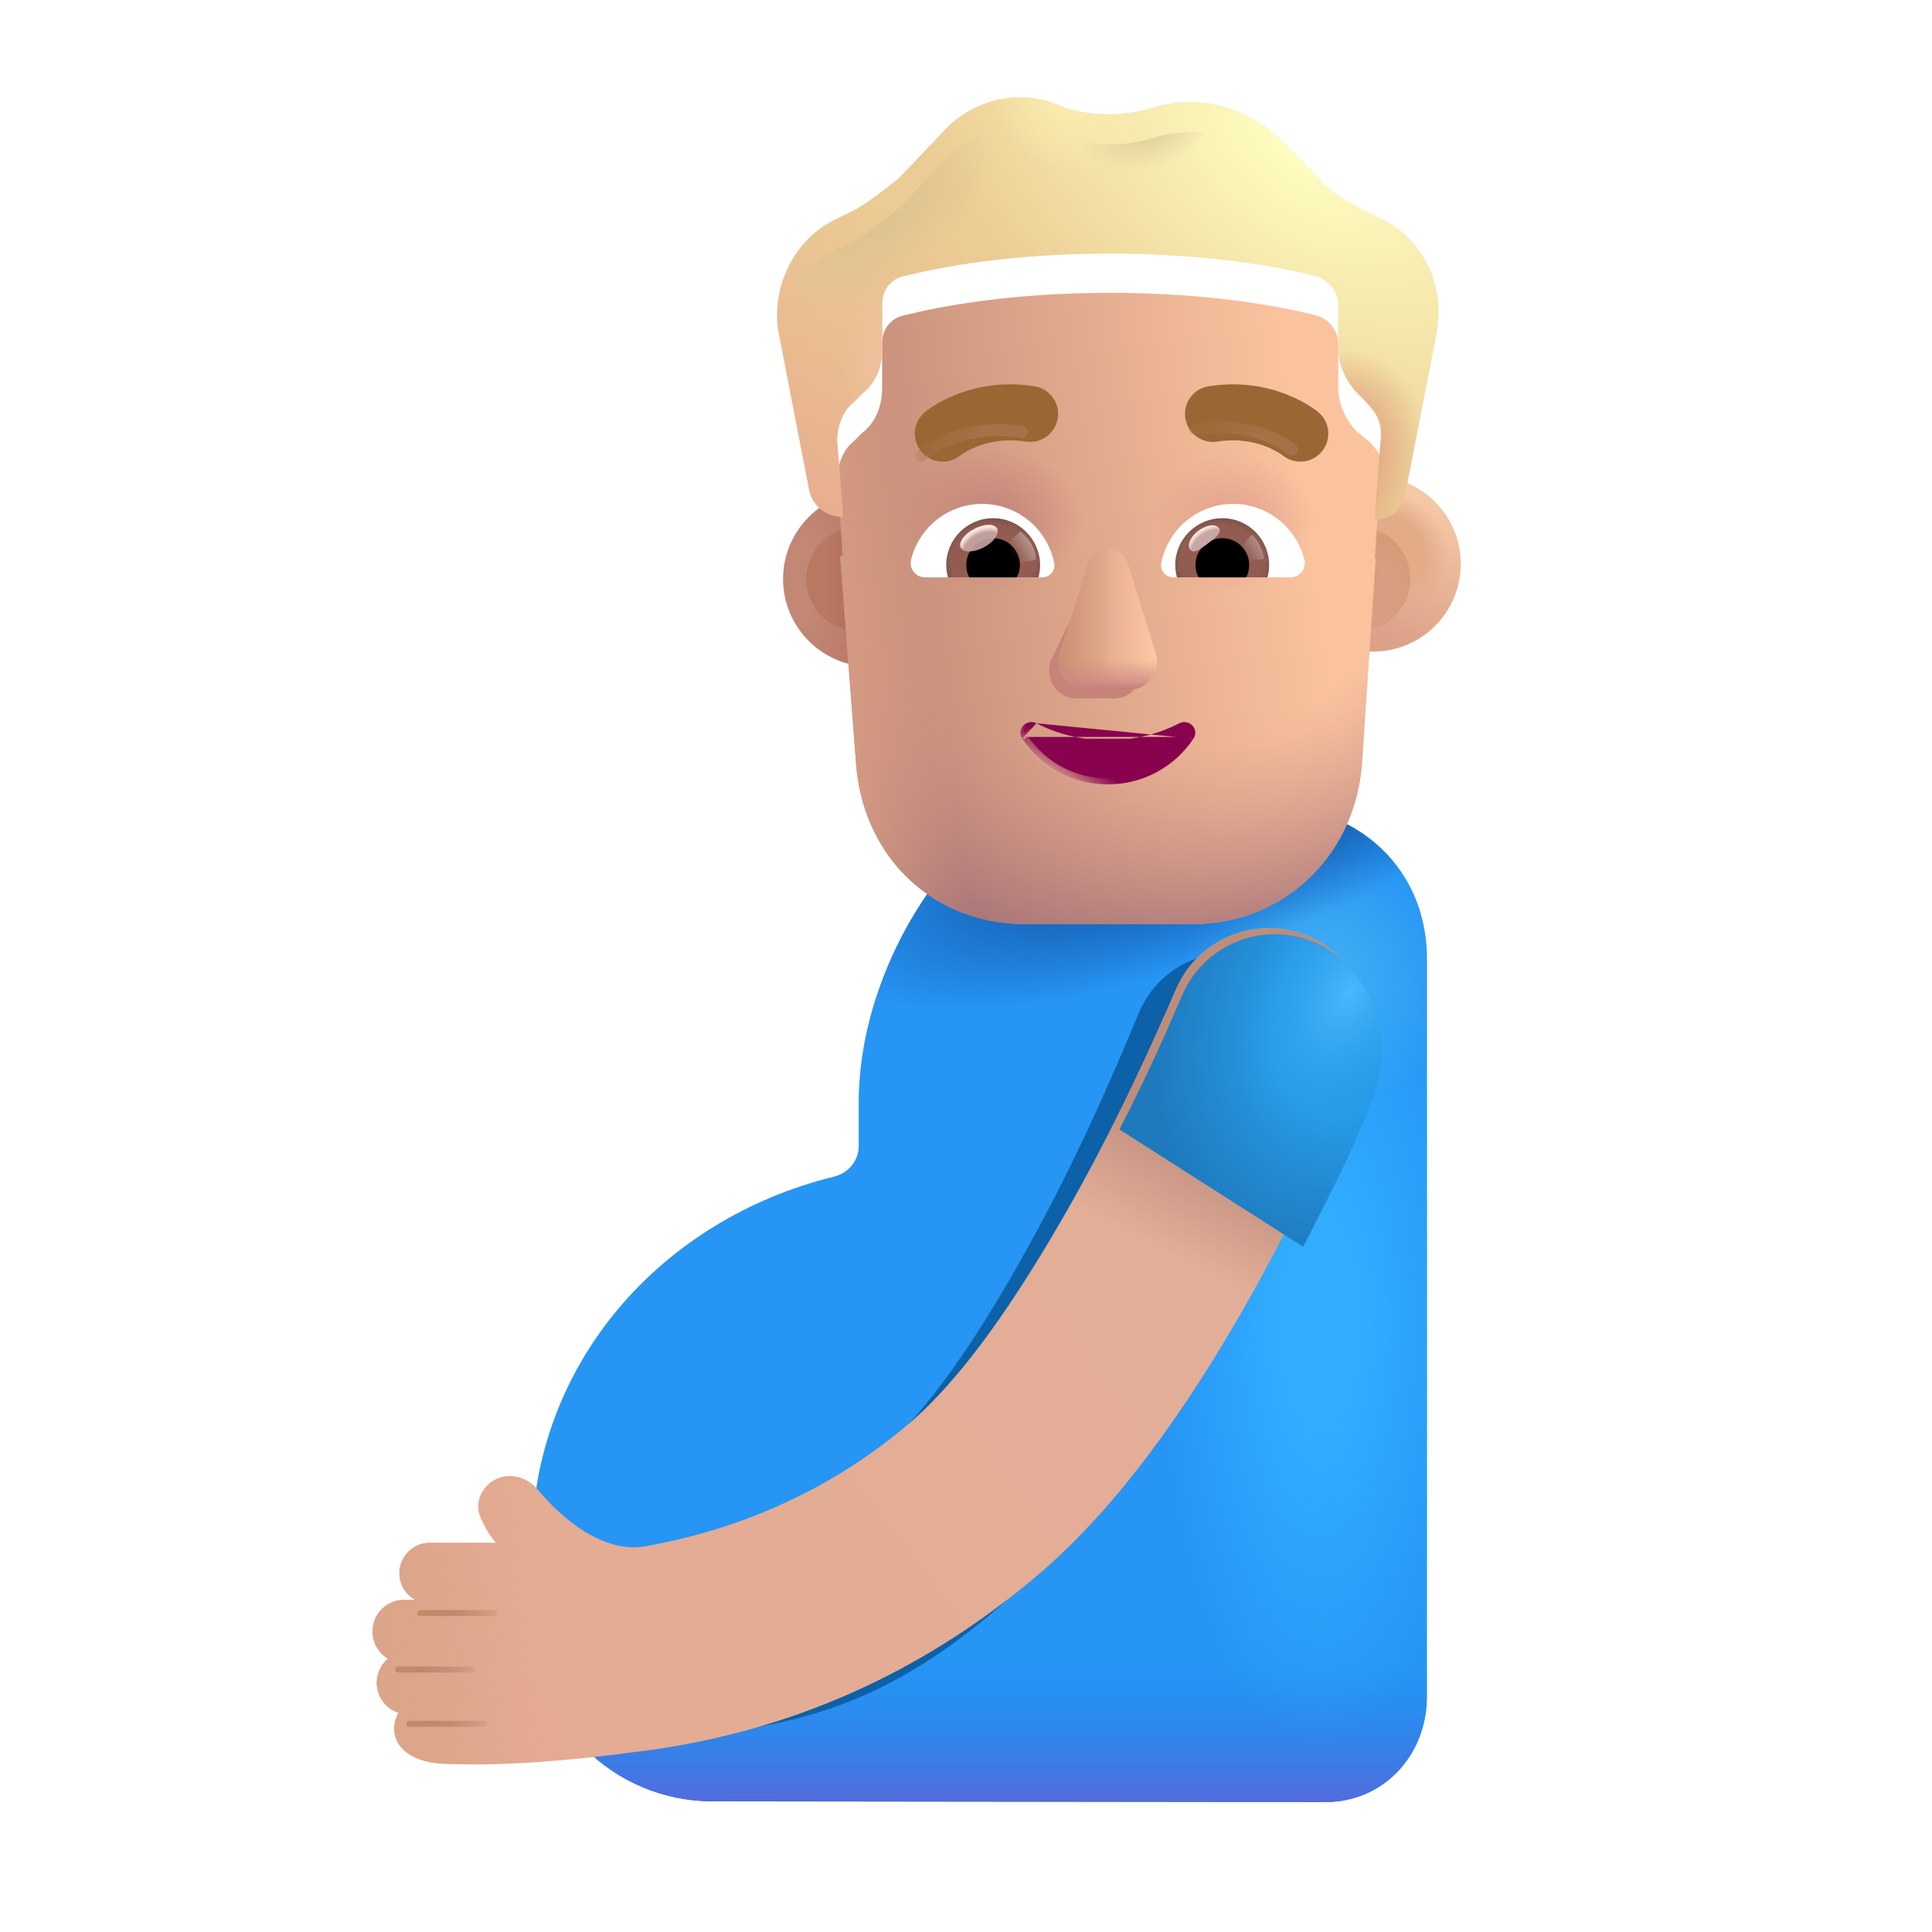 <svg width="32" height="32" viewBox="0 0 32 32" fill="none" xmlns="http://www.w3.org/2000/svg">
<g filter="url(#filter0_i_13929_4557)">
<path d="M16.853 12.668C14.652 13.342 12.973 15.91 12.973 18.269V18.984C12.973 19.225 12.8 19.43 12.566 19.488C9.701 20.192 7.556 22.59 7.556 25.627V26.84C7.556 28.494 8.899 29.836 10.555 29.836L20.704 29.848C21.671 29.848 22.385 29.066 22.385 28.1V15.884C22.385 14.591 21.541 13.65 20.351 13.401C20.197 13.369 20.042 13.338 19.889 13.303C19.626 13.242 19.368 13.167 19.127 13.047L19.068 13.017C18.375 12.672 17.594 12.441 16.853 12.668Z" fill="#2695F4"/>
<path d="M16.853 12.668C14.652 13.342 12.973 15.91 12.973 18.269V18.984C12.973 19.225 12.8 19.43 12.566 19.488C9.701 20.192 7.556 22.59 7.556 25.627V26.84C7.556 28.494 8.899 29.836 10.555 29.836L20.704 29.848C21.671 29.848 22.385 29.066 22.385 28.1V15.884C22.385 14.591 21.541 13.65 20.351 13.401C20.197 13.369 20.042 13.338 19.889 13.303C19.626 13.242 19.368 13.167 19.127 13.047L19.068 13.017C18.375 12.672 17.594 12.441 16.853 12.668Z" fill="url(#paint0_linear_13929_4557)"/>
<path d="M16.853 12.668C14.652 13.342 12.973 15.91 12.973 18.269V18.984C12.973 19.225 12.8 19.43 12.566 19.488C9.701 20.192 7.556 22.59 7.556 25.627V26.84C7.556 28.494 8.899 29.836 10.555 29.836L20.704 29.848C21.671 29.848 22.385 29.066 22.385 28.1V15.884C22.385 14.591 21.541 13.65 20.351 13.401C20.197 13.369 20.042 13.338 19.889 13.303C19.626 13.242 19.368 13.167 19.127 13.047L19.068 13.017C18.375 12.672 17.594 12.441 16.853 12.668Z" fill="url(#paint1_radial_13929_4557)"/>
<path d="M16.853 12.668C14.652 13.342 12.973 15.91 12.973 18.269V18.984C12.973 19.225 12.8 19.43 12.566 19.488C9.701 20.192 7.556 22.59 7.556 25.627V26.84C7.556 28.494 8.899 29.836 10.555 29.836L20.704 29.848C21.671 29.848 22.385 29.066 22.385 28.1V15.884C22.385 14.591 21.541 13.65 20.351 13.401C20.197 13.369 20.042 13.338 19.889 13.303C19.626 13.242 19.368 13.167 19.127 13.047L19.068 13.017C18.375 12.672 17.594 12.441 16.853 12.668Z" fill="url(#paint2_radial_13929_4557)"/>
<path d="M16.853 12.668C14.652 13.342 12.973 15.91 12.973 18.269V18.984C12.973 19.225 12.8 19.43 12.566 19.488C9.701 20.192 7.556 22.59 7.556 25.627V26.84C7.556 28.494 8.899 29.836 10.555 29.836L20.704 29.848C21.671 29.848 22.385 29.066 22.385 28.1V15.884C22.385 14.591 21.541 13.65 20.351 13.401C20.197 13.369 20.042 13.338 19.889 13.303C19.626 13.242 19.368 13.167 19.127 13.047L19.068 13.017C18.375 12.672 17.594 12.441 16.853 12.668Z" fill="url(#paint3_radial_13929_4557)"/>
</g>
<g filter="url(#filter1_f_13929_4557)">
<path d="M10.476 28.882C10.628 28.864 10.775 28.844 10.915 28.824C12.799 28.599 14.418 28.502 16.646 26.529C17.969 25.357 19.076 23.637 19.912 22.102C20.764 20.537 21.412 19.014 21.777 18.129C22.126 17.281 21.754 16.297 20.947 15.93C20.139 15.563 19.201 15.953 18.852 16.801C18.503 17.648 17.91 19.038 17.145 20.442C16.364 21.877 15.504 23.23 14.615 24.018C13.251 25.226 11.762 25.79 10.476 26.031C9.961 26.127 9.342 25.797 8.774 25.085C8.65 24.93 8.463 24.847 8.281 24.869C8.252 25.117 8.237 25.37 8.237 25.627V26.84C8.237 28.002 9.553 28.386 10.476 28.882Z" fill="#0C61A8"/>
</g>
<g filter="url(#filter2_i_13929_4557)">
<path d="M21.68 15.711C22.528 16.078 22.918 17.062 22.551 17.91C22.168 18.795 21.488 20.318 20.593 21.884C19.716 23.418 18.553 25.138 17.164 26.31C14.826 28.284 12.407 29.005 10.429 29.229C9.501 29.358 8.263 29.46 7.325 29.412C6.868 29.389 6.59 29.181 6.541 28.936C6.508 28.777 6.554 28.65 6.602 28.571C6.392 28.503 6.24 28.305 6.24 28.072C6.24 27.912 6.312 27.769 6.425 27.672C6.272 27.581 6.17 27.413 6.17 27.222C6.17 26.932 6.405 26.698 6.695 26.698H6.875C6.72 26.612 6.615 26.447 6.615 26.257C6.615 25.979 6.84 25.753 7.118 25.753H8.213C8.102 25.625 8.018 25.469 7.956 25.324C7.856 25.088 7.981 24.818 8.209 24.703C8.445 24.584 8.73 24.663 8.9 24.866C9.497 25.578 10.146 25.908 10.687 25.812C12.038 25.572 13.601 25.008 15.032 23.799C15.966 23.012 16.869 21.659 17.689 20.224C18.491 18.819 19.114 17.429 19.481 16.582C19.847 15.735 20.832 15.344 21.68 15.711Z" fill="url(#paint4_linear_13929_4557)"/>
<path d="M21.68 15.711C22.528 16.078 22.918 17.062 22.551 17.91C22.168 18.795 21.488 20.318 20.593 21.884C19.716 23.418 18.553 25.138 17.164 26.31C14.826 28.284 12.407 29.005 10.429 29.229C9.501 29.358 8.263 29.46 7.325 29.412C6.868 29.389 6.59 29.181 6.541 28.936C6.508 28.777 6.554 28.65 6.602 28.571C6.392 28.503 6.24 28.305 6.24 28.072C6.24 27.912 6.312 27.769 6.425 27.672C6.272 27.581 6.17 27.413 6.17 27.222C6.17 26.932 6.405 26.698 6.695 26.698H6.875C6.72 26.612 6.615 26.447 6.615 26.257C6.615 25.979 6.84 25.753 7.118 25.753H8.213C8.102 25.625 8.018 25.469 7.956 25.324C7.856 25.088 7.981 24.818 8.209 24.703C8.445 24.584 8.73 24.663 8.9 24.866C9.497 25.578 10.146 25.908 10.687 25.812C12.038 25.572 13.601 25.008 15.032 23.799C15.966 23.012 16.869 21.659 17.689 20.224C18.491 18.819 19.114 17.429 19.481 16.582C19.847 15.735 20.832 15.344 21.68 15.711Z" fill="url(#paint5_linear_13929_4557)"/>
<path d="M21.68 15.711C22.528 16.078 22.918 17.062 22.551 17.91C22.168 18.795 21.488 20.318 20.593 21.884C19.716 23.418 18.553 25.138 17.164 26.31C14.826 28.284 12.407 29.005 10.429 29.229C9.501 29.358 8.263 29.46 7.325 29.412C6.868 29.389 6.59 29.181 6.541 28.936C6.508 28.777 6.554 28.65 6.602 28.571C6.392 28.503 6.24 28.305 6.24 28.072C6.24 27.912 6.312 27.769 6.425 27.672C6.272 27.581 6.17 27.413 6.17 27.222C6.17 26.932 6.405 26.698 6.695 26.698H6.875C6.72 26.612 6.615 26.447 6.615 26.257C6.615 25.979 6.84 25.753 7.118 25.753H8.213C8.102 25.625 8.018 25.469 7.956 25.324C7.856 25.088 7.981 24.818 8.209 24.703C8.445 24.584 8.73 24.663 8.9 24.866C9.497 25.578 10.146 25.908 10.687 25.812C12.038 25.572 13.601 25.008 15.032 23.799C15.966 23.012 16.869 21.659 17.689 20.224C18.491 18.819 19.114 17.429 19.481 16.582C19.847 15.735 20.832 15.344 21.68 15.711Z" fill="url(#paint6_linear_13929_4557)"/>
</g>
<g filter="url(#filter3_i_13929_4557)">
<path d="M22.655 18.241C23.045 17.153 22.528 16.078 21.68 15.711C20.832 15.344 19.848 15.735 19.481 16.582C19.215 17.197 18.949 17.822 18.441 18.807L21.484 20.75C22.05 19.653 22.407 18.932 22.655 18.241Z" fill="url(#paint7_radial_13929_4557)"/>
<path d="M22.655 18.241C23.045 17.153 22.528 16.078 21.68 15.711C20.832 15.344 19.848 15.735 19.481 16.582C19.215 17.197 18.949 17.822 18.441 18.807L21.484 20.75C22.05 19.653 22.407 18.932 22.655 18.241Z" fill="url(#paint8_radial_13929_4557)"/>
</g>
<g filter="url(#filter4_f_13929_4557)">
<path d="M6.958 26.717H8.199" stroke="url(#paint9_linear_13929_4557)" stroke-width="0.1" stroke-linecap="round"/>
</g>
<g filter="url(#filter5_f_13929_4557)">
<path d="M6.591 27.653H7.832" stroke="url(#paint10_linear_13929_4557)" stroke-width="0.1" stroke-linecap="round"/>
</g>
<g filter="url(#filter6_f_13929_4557)">
<path d="M6.779 28.551H8.02" stroke="url(#paint11_linear_13929_4557)" stroke-width="0.1" stroke-linecap="round"/>
</g>
<g filter="url(#filter7_i_13929_4557)">
<circle cx="14.222" cy="9.59" r="1.452" fill="url(#paint12_radial_13929_4557)"/>
</g>
<g filter="url(#filter8_f_13929_4557)">
<circle cx="14.221" cy="9.59" r="0.865" fill="url(#paint13_linear_13929_4557)"/>
</g>
<g filter="url(#filter9_i_13929_4557)">
<circle cx="22.493" cy="9.59" r="1.452" fill="url(#paint14_linear_13929_4557)"/>
<circle cx="22.493" cy="9.59" r="1.452" fill="url(#paint15_radial_13929_4557)"/>
</g>
<g filter="url(#filter10_f_13929_4557)">
<circle cx="22.492" cy="9.59" r="0.865" fill="#D79E81"/>
<circle cx="22.492" cy="9.59" r="0.865" fill="url(#paint16_radial_13929_4557)"/>
<circle cx="22.492" cy="9.59" r="0.865" fill="url(#paint17_radial_13929_4557)"/>
</g>
<g filter="url(#filter11_i_13929_4557)">
<path d="M13.915 9.057C13.93 9.058 13.944 9.058 13.958 9.058C13.958 9.058 13.912 8.317 13.865 7.807C13.865 7.575 13.958 7.297 14.145 7.157L14.285 7.018C14.518 6.833 14.611 6.555 14.611 6.277V5.535C14.611 5.303 14.751 5.117 14.984 5.071C15.544 4.932 16.709 4.7 18.388 4.7C20.067 4.7 21.232 4.932 21.792 5.071C21.978 5.117 22.165 5.303 22.165 5.535V6.277C22.165 6.555 22.305 6.833 22.491 7.018C22.928 7.324 22.901 7.492 22.864 7.853C22.818 8.317 22.771 9.105 22.771 9.105C22.776 9.105 22.782 9.105 22.787 9.105L22.556 12.546C22.416 14.084 21.207 15.156 19.765 15.156H16.974C15.486 15.156 14.323 14.084 14.183 12.546L13.915 9.057Z" fill="url(#paint18_linear_13929_4557)"/>
<path d="M13.915 9.057C13.93 9.058 13.944 9.058 13.958 9.058C13.958 9.058 13.912 8.317 13.865 7.807C13.865 7.575 13.958 7.297 14.145 7.157L14.285 7.018C14.518 6.833 14.611 6.555 14.611 6.277V5.535C14.611 5.303 14.751 5.117 14.984 5.071C15.544 4.932 16.709 4.7 18.388 4.7C20.067 4.7 21.232 4.932 21.792 5.071C21.978 5.117 22.165 5.303 22.165 5.535V6.277C22.165 6.555 22.305 6.833 22.491 7.018C22.928 7.324 22.901 7.492 22.864 7.853C22.818 8.317 22.771 9.105 22.771 9.105C22.776 9.105 22.782 9.105 22.787 9.105L22.556 12.546C22.416 14.084 21.207 15.156 19.765 15.156H16.974C15.486 15.156 14.323 14.084 14.183 12.546L13.915 9.057Z" fill="url(#paint19_radial_13929_4557)"/>
<path d="M13.915 9.057C13.93 9.058 13.944 9.058 13.958 9.058C13.958 9.058 13.912 8.317 13.865 7.807C13.865 7.575 13.958 7.297 14.145 7.157L14.285 7.018C14.518 6.833 14.611 6.555 14.611 6.277V5.535C14.611 5.303 14.751 5.117 14.984 5.071C15.544 4.932 16.709 4.7 18.388 4.7C20.067 4.7 21.232 4.932 21.792 5.071C21.978 5.117 22.165 5.303 22.165 5.535V6.277C22.165 6.555 22.305 6.833 22.491 7.018C22.928 7.324 22.901 7.492 22.864 7.853C22.818 8.317 22.771 9.105 22.771 9.105C22.776 9.105 22.782 9.105 22.787 9.105L22.556 12.546C22.416 14.084 21.207 15.156 19.765 15.156H16.974C15.486 15.156 14.323 14.084 14.183 12.546L13.915 9.057Z" fill="url(#paint20_linear_13929_4557)"/>
<path d="M13.915 9.057C13.93 9.058 13.944 9.058 13.958 9.058C13.958 9.058 13.912 8.317 13.865 7.807C13.865 7.575 13.958 7.297 14.145 7.157L14.285 7.018C14.518 6.833 14.611 6.555 14.611 6.277V5.535C14.611 5.303 14.751 5.117 14.984 5.071C15.544 4.932 16.709 4.7 18.388 4.7C20.067 4.7 21.232 4.932 21.792 5.071C21.978 5.117 22.165 5.303 22.165 5.535V6.277C22.165 6.555 22.305 6.833 22.491 7.018C22.928 7.324 22.901 7.492 22.864 7.853C22.818 8.317 22.771 9.105 22.771 9.105C22.776 9.105 22.782 9.105 22.787 9.105L22.556 12.546C22.416 14.084 21.207 15.156 19.765 15.156H16.974C15.486 15.156 14.323 14.084 14.183 12.546L13.915 9.057Z" fill="url(#paint21_radial_13929_4557)"/>
<path d="M13.915 9.057C13.93 9.058 13.944 9.058 13.958 9.058C13.958 9.058 13.912 8.317 13.865 7.807C13.865 7.575 13.958 7.297 14.145 7.157L14.285 7.018C14.518 6.833 14.611 6.555 14.611 6.277V5.535C14.611 5.303 14.751 5.117 14.984 5.071C15.544 4.932 16.709 4.7 18.388 4.7C20.067 4.7 21.232 4.932 21.792 5.071C21.978 5.117 22.165 5.303 22.165 5.535V6.277C22.165 6.555 22.305 6.833 22.491 7.018C22.928 7.324 22.901 7.492 22.864 7.853C22.818 8.317 22.771 9.105 22.771 9.105C22.776 9.105 22.782 9.105 22.787 9.105L22.556 12.546C22.416 14.084 21.207 15.156 19.765 15.156H16.974C15.486 15.156 14.323 14.084 14.183 12.546L13.915 9.057Z" fill="url(#paint22_radial_13929_4557)"/>
</g>
<g filter="url(#filter12_i_13929_4557)">
<path d="M22.538 3.958L22.911 4.144C23.564 4.468 23.937 5.21 23.797 5.998L23.284 8.641C23.238 8.914 23.058 9.098 22.787 9.104C22.782 9.105 22.776 9.105 22.771 9.105C22.771 9.105 22.818 8.316 22.864 7.853C22.902 7.476 22.836 7.361 22.491 7.018C22.305 6.833 22.165 6.555 22.165 6.276V5.535C22.165 5.303 21.978 5.117 21.792 5.071C21.232 4.932 20.067 4.7 18.388 4.7C16.709 4.7 15.543 4.932 14.984 5.071C14.751 5.117 14.611 5.303 14.611 5.535V6.276C14.611 6.555 14.518 6.833 14.284 7.018L14.145 7.157C13.958 7.296 13.865 7.575 13.865 7.806C13.911 8.316 13.958 9.058 13.958 9.058C13.944 9.058 13.93 9.058 13.915 9.057C13.655 9.039 13.443 8.859 13.399 8.595L12.886 5.952C12.792 5.21 13.165 4.468 13.818 4.144L14.191 3.958C14.424 3.819 14.658 3.634 14.891 3.448L15.73 2.567C16.243 2.104 16.989 1.965 17.642 2.289C18.108 2.428 18.621 2.428 19.087 2.289C19.787 2.057 20.579 2.243 21.139 2.753L21.838 3.448C22.025 3.68 22.258 3.819 22.538 3.958Z" fill="#EBCC94"/>
<path d="M22.538 3.958L22.911 4.144C23.564 4.468 23.937 5.21 23.797 5.998L23.284 8.641C23.238 8.914 23.058 9.098 22.787 9.104C22.782 9.105 22.776 9.105 22.771 9.105C22.771 9.105 22.818 8.316 22.864 7.853C22.902 7.476 22.836 7.361 22.491 7.018C22.305 6.833 22.165 6.555 22.165 6.276V5.535C22.165 5.303 21.978 5.117 21.792 5.071C21.232 4.932 20.067 4.7 18.388 4.7C16.709 4.7 15.543 4.932 14.984 5.071C14.751 5.117 14.611 5.303 14.611 5.535V6.276C14.611 6.555 14.518 6.833 14.284 7.018L14.145 7.157C13.958 7.296 13.865 7.575 13.865 7.806C13.911 8.316 13.958 9.058 13.958 9.058C13.944 9.058 13.93 9.058 13.915 9.057C13.655 9.039 13.443 8.859 13.399 8.595L12.886 5.952C12.792 5.21 13.165 4.468 13.818 4.144L14.191 3.958C14.424 3.819 14.658 3.634 14.891 3.448L15.73 2.567C16.243 2.104 16.989 1.965 17.642 2.289C18.108 2.428 18.621 2.428 19.087 2.289C19.787 2.057 20.579 2.243 21.139 2.753L21.838 3.448C22.025 3.68 22.258 3.819 22.538 3.958Z" fill="url(#paint23_radial_13929_4557)"/>
<path d="M22.538 3.958L22.911 4.144C23.564 4.468 23.937 5.21 23.797 5.998L23.284 8.641C23.238 8.914 23.058 9.098 22.787 9.104C22.782 9.105 22.776 9.105 22.771 9.105C22.771 9.105 22.818 8.316 22.864 7.853C22.902 7.476 22.836 7.361 22.491 7.018C22.305 6.833 22.165 6.555 22.165 6.276V5.535C22.165 5.303 21.978 5.117 21.792 5.071C21.232 4.932 20.067 4.7 18.388 4.7C16.709 4.7 15.543 4.932 14.984 5.071C14.751 5.117 14.611 5.303 14.611 5.535V6.276C14.611 6.555 14.518 6.833 14.284 7.018L14.145 7.157C13.958 7.296 13.865 7.575 13.865 7.806C13.911 8.316 13.958 9.058 13.958 9.058C13.944 9.058 13.93 9.058 13.915 9.057C13.655 9.039 13.443 8.859 13.399 8.595L12.886 5.952C12.792 5.21 13.165 4.468 13.818 4.144L14.191 3.958C14.424 3.819 14.658 3.634 14.891 3.448L15.73 2.567C16.243 2.104 16.989 1.965 17.642 2.289C18.108 2.428 18.621 2.428 19.087 2.289C19.787 2.057 20.579 2.243 21.139 2.753L21.838 3.448C22.025 3.68 22.258 3.819 22.538 3.958Z" fill="url(#paint24_linear_13929_4557)"/>
<path d="M22.538 3.958L22.911 4.144C23.564 4.468 23.937 5.21 23.797 5.998L23.284 8.641C23.238 8.914 23.058 9.098 22.787 9.104C22.782 9.105 22.776 9.105 22.771 9.105C22.771 9.105 22.818 8.316 22.864 7.853C22.902 7.476 22.836 7.361 22.491 7.018C22.305 6.833 22.165 6.555 22.165 6.276V5.535C22.165 5.303 21.978 5.117 21.792 5.071C21.232 4.932 20.067 4.7 18.388 4.7C16.709 4.7 15.543 4.932 14.984 5.071C14.751 5.117 14.611 5.303 14.611 5.535V6.276C14.611 6.555 14.518 6.833 14.284 7.018L14.145 7.157C13.958 7.296 13.865 7.575 13.865 7.806C13.911 8.316 13.958 9.058 13.958 9.058C13.944 9.058 13.93 9.058 13.915 9.057C13.655 9.039 13.443 8.859 13.399 8.595L12.886 5.952C12.792 5.21 13.165 4.468 13.818 4.144L14.191 3.958C14.424 3.819 14.658 3.634 14.891 3.448L15.73 2.567C16.243 2.104 16.989 1.965 17.642 2.289C18.108 2.428 18.621 2.428 19.087 2.289C19.787 2.057 20.579 2.243 21.139 2.753L21.838 3.448C22.025 3.68 22.258 3.819 22.538 3.958Z" fill="url(#paint25_radial_13929_4557)"/>
<path d="M22.538 3.958L22.911 4.144C23.564 4.468 23.937 5.21 23.797 5.998L23.284 8.641C23.238 8.914 23.058 9.098 22.787 9.104C22.782 9.105 22.776 9.105 22.771 9.105C22.771 9.105 22.818 8.316 22.864 7.853C22.902 7.476 22.836 7.361 22.491 7.018C22.305 6.833 22.165 6.555 22.165 6.276V5.535C22.165 5.303 21.978 5.117 21.792 5.071C21.232 4.932 20.067 4.7 18.388 4.7C16.709 4.7 15.543 4.932 14.984 5.071C14.751 5.117 14.611 5.303 14.611 5.535V6.276C14.611 6.555 14.518 6.833 14.284 7.018L14.145 7.157C13.958 7.296 13.865 7.575 13.865 7.806C13.911 8.316 13.958 9.058 13.958 9.058C13.944 9.058 13.93 9.058 13.915 9.057C13.655 9.039 13.443 8.859 13.399 8.595L12.886 5.952C12.792 5.21 13.165 4.468 13.818 4.144L14.191 3.958C14.424 3.819 14.658 3.634 14.891 3.448L15.73 2.567C16.243 2.104 16.989 1.965 17.642 2.289C18.108 2.428 18.621 2.428 19.087 2.289C19.787 2.057 20.579 2.243 21.139 2.753L21.838 3.448C22.025 3.68 22.258 3.819 22.538 3.958Z" fill="url(#paint26_radial_13929_4557)"/>
<path d="M22.538 3.958L22.911 4.144C23.564 4.468 23.937 5.21 23.797 5.998L23.284 8.641C23.238 8.914 23.058 9.098 22.787 9.104C22.782 9.105 22.776 9.105 22.771 9.105C22.771 9.105 22.818 8.316 22.864 7.853C22.902 7.476 22.836 7.361 22.491 7.018C22.305 6.833 22.165 6.555 22.165 6.276V5.535C22.165 5.303 21.978 5.117 21.792 5.071C21.232 4.932 20.067 4.7 18.388 4.7C16.709 4.7 15.543 4.932 14.984 5.071C14.751 5.117 14.611 5.303 14.611 5.535V6.276C14.611 6.555 14.518 6.833 14.284 7.018L14.145 7.157C13.958 7.296 13.865 7.575 13.865 7.806C13.911 8.316 13.958 9.058 13.958 9.058C13.944 9.058 13.93 9.058 13.915 9.057C13.655 9.039 13.443 8.859 13.399 8.595L12.886 5.952C12.792 5.21 13.165 4.468 13.818 4.144L14.191 3.958C14.424 3.819 14.658 3.634 14.891 3.448L15.73 2.567C16.243 2.104 16.989 1.965 17.642 2.289C18.108 2.428 18.621 2.428 19.087 2.289C19.787 2.057 20.579 2.243 21.139 2.753L21.838 3.448C22.025 3.68 22.258 3.819 22.538 3.958Z" fill="url(#paint27_radial_13929_4557)"/>
</g>
<path d="M22.538 3.958L22.911 4.144C23.564 4.468 23.937 5.21 23.797 5.998L23.284 8.641C23.238 8.914 23.058 9.098 22.787 9.104C22.782 9.105 22.776 9.105 22.771 9.105C22.771 9.105 22.818 8.316 22.864 7.853C22.902 7.476 22.836 7.361 22.491 7.018C22.305 6.833 22.165 6.555 22.165 6.276V5.535C22.165 5.303 21.978 5.117 21.792 5.071C21.232 4.932 20.067 4.7 18.388 4.7C16.709 4.7 15.543 4.932 14.984 5.071C14.751 5.117 14.611 5.303 14.611 5.535V6.276C14.611 6.555 14.518 6.833 14.284 7.018L14.145 7.157C13.958 7.296 13.865 7.575 13.865 7.806C13.911 8.316 13.958 9.058 13.958 9.058C13.944 9.058 13.93 9.058 13.915 9.057C13.655 9.039 13.443 8.859 13.399 8.595L12.886 5.952C12.792 5.21 13.165 4.468 13.818 4.144L14.191 3.958C14.424 3.819 14.658 3.634 14.891 3.448L15.73 2.567C16.243 2.104 16.989 1.965 17.642 2.289C18.108 2.428 18.621 2.428 19.087 2.289C19.787 2.057 20.579 2.243 21.139 2.753L21.838 3.448C22.025 3.68 22.258 3.819 22.538 3.958Z" fill="url(#paint28_radial_13929_4557)"/>
<path d="M22.538 3.958L22.911 4.144C23.564 4.468 23.937 5.21 23.797 5.998L23.284 8.641C23.238 8.914 23.058 9.098 22.787 9.104C22.782 9.105 22.776 9.105 22.771 9.105C22.771 9.105 22.818 8.316 22.864 7.853C22.902 7.476 22.836 7.361 22.491 7.018C22.305 6.833 22.165 6.555 22.165 6.276V5.535C22.165 5.303 21.978 5.117 21.792 5.071C21.232 4.932 20.067 4.7 18.388 4.7C16.709 4.7 15.543 4.932 14.984 5.071C14.751 5.117 14.611 5.303 14.611 5.535V6.276C14.611 6.555 14.518 6.833 14.284 7.018L14.145 7.157C13.958 7.296 13.865 7.575 13.865 7.806C13.911 8.316 13.958 9.058 13.958 9.058C13.944 9.058 13.93 9.058 13.915 9.057C13.655 9.039 13.443 8.859 13.399 8.595L12.886 5.952C12.792 5.21 13.165 4.468 13.818 4.144L14.191 3.958C14.424 3.819 14.658 3.634 14.891 3.448L15.73 2.567C16.243 2.104 16.989 1.965 17.642 2.289C18.108 2.428 18.621 2.428 19.087 2.289C19.787 2.057 20.579 2.243 21.139 2.753L21.838 3.448C22.025 3.68 22.258 3.819 22.538 3.958Z" fill="url(#paint29_radial_13929_4557)"/>
<g filter="url(#filter13_f_13929_4557)">
<path d="M18.11 9.483L17.396 10.96C17.308 11.264 17.52 11.568 17.821 11.568H18.462C18.762 11.568 18.974 11.26 18.886 10.96L18.453 9.483C18.36 9.155 18.207 9.155 18.11 9.483Z" fill="#C68378"/>
</g>
<g filter="url(#filter14_f_13929_4557)">
<path d="M18.017 9.342L17.555 10.82C17.461 11.124 17.687 11.428 18.008 11.428H18.691C19.012 11.428 19.238 11.119 19.144 10.82L18.682 9.342C18.583 9.015 18.121 9.015 18.017 9.342Z" fill="#E4AC8F"/>
<path d="M18.017 9.342L17.555 10.82C17.461 11.124 17.687 11.428 18.008 11.428H18.691C19.012 11.428 19.238 11.119 19.144 10.82L18.682 9.342C18.583 9.015 18.121 9.015 18.017 9.342Z" fill="url(#paint30_linear_13929_4557)"/>
<path d="M18.017 9.342L17.555 10.82C17.461 11.124 17.687 11.428 18.008 11.428H18.691C19.012 11.428 19.238 11.119 19.144 10.82L18.682 9.342C18.583 9.015 18.121 9.015 18.017 9.342Z" fill="url(#paint31_linear_13929_4557)"/>
<path d="M18.017 9.342L17.555 10.82C17.461 11.124 17.687 11.428 18.008 11.428H18.691C19.012 11.428 19.238 11.119 19.144 10.82L18.682 9.342C18.583 9.015 18.121 9.015 18.017 9.342Z" fill="url(#paint32_linear_13929_4557)"/>
</g>
<path d="M18.017 9.342L17.555 10.82C17.461 11.124 17.687 11.428 18.008 11.428H18.691C19.012 11.428 19.238 11.119 19.144 10.82L18.682 9.342C18.583 9.015 18.121 9.015 18.017 9.342Z" fill="url(#paint33_linear_13929_4557)"/>
<path d="M17.168 11.98L17.168 11.98C17.509 12.158 17.916 12.26 18.349 12.26C18.787 12.26 19.189 12.158 19.531 11.98L19.531 11.98L19.531 11.98C19.612 11.939 19.697 11.963 19.749 12.016C19.8 12.07 19.82 12.156 19.767 12.234M17.168 11.98L19.726 12.206M17.168 11.98L17.168 11.98C17.086 11.938 17 11.964 16.95 12.018C16.899 12.071 16.879 12.158 16.931 12.234M17.168 11.98L16.973 12.206M19.767 12.234C19.767 12.234 19.767 12.234 19.767 12.234L19.726 12.206M19.767 12.234C19.767 12.234 19.768 12.234 19.768 12.234L19.726 12.206M19.767 12.234C19.467 12.689 18.945 12.992 18.349 12.992C17.754 12.992 17.232 12.689 16.931 12.234M19.726 12.206C19.435 12.648 18.927 12.942 18.349 12.942C17.771 12.942 17.264 12.648 16.973 12.206M16.931 12.234C16.931 12.235 16.932 12.235 16.932 12.235L16.973 12.206M16.931 12.234C16.931 12.234 16.931 12.234 16.931 12.234L16.973 12.206" fill="#88024E" stroke="url(#paint34_linear_13929_4557)" stroke-width="0.1"/>
<g filter="url(#filter15_i_13929_4557)">
<path d="M21.584 7.226L21.583 7.225L21.581 7.223L21.577 7.22L21.567 7.212C21.559 7.205 21.548 7.197 21.535 7.188C21.51 7.17 21.475 7.146 21.432 7.118C21.345 7.064 21.223 6.997 21.067 6.935C20.755 6.812 20.309 6.712 19.769 6.798C19.516 6.837 19.343 7.075 19.383 7.328C19.423 7.581 19.661 7.754 19.914 7.714C20.26 7.66 20.537 7.723 20.726 7.798C20.821 7.836 20.893 7.876 20.939 7.905C20.962 7.919 20.978 7.931 20.987 7.937C20.991 7.94 20.993 7.941 20.994 7.942C21.191 8.103 21.48 8.075 21.643 7.879C21.808 7.682 21.781 7.39 21.584 7.226Z" fill="#9A6634"/>
</g>
<g filter="url(#filter16_i_13929_4557)">
<path d="M15.069 7.226L15.069 7.225L15.07 7.225L15.072 7.223L15.076 7.22L15.086 7.212C15.094 7.205 15.105 7.197 15.117 7.188C15.143 7.17 15.177 7.146 15.221 7.118C15.307 7.064 15.43 6.997 15.586 6.935C15.898 6.812 16.344 6.712 16.884 6.798C17.137 6.837 17.31 7.075 17.27 7.328C17.23 7.581 16.992 7.754 16.739 7.714C16.393 7.66 16.116 7.723 15.927 7.798C15.832 7.836 15.759 7.876 15.713 7.905C15.691 7.919 15.675 7.931 15.666 7.937C15.662 7.94 15.66 7.941 15.659 7.942C15.462 8.103 15.172 8.075 15.009 7.879C14.845 7.682 14.872 7.39 15.069 7.226Z" fill="#9A6634"/>
</g>
<path d="M20.426 8.346C20.993 8.346 21.473 8.738 21.604 9.267C21.642 9.418 21.526 9.563 21.371 9.563H19.431C19.308 9.563 19.209 9.45 19.234 9.327C19.343 8.769 19.833 8.346 20.426 8.346Z" fill="white"/>
<path d="M20.245 8.583C20.676 8.583 21.021 8.932 21.021 9.359C21.021 9.429 21.011 9.5 20.993 9.563H19.494C19.477 9.496 19.466 9.429 19.466 9.359C19.466 8.932 19.815 8.583 20.245 8.583Z" fill="url(#paint35_radial_13929_4557)"/>
<path d="M19.801 9.358C19.801 9.112 19.999 8.914 20.246 8.914C20.492 8.914 20.69 9.112 20.69 9.358C20.69 9.432 20.672 9.503 20.641 9.563H19.854C19.819 9.503 19.801 9.432 19.801 9.358Z" fill="black"/>
<g filter="url(#filter17_f_13929_4557)">
<path d="M20.189 8.747C20.245 8.821 20.129 8.911 19.997 9.009C19.866 9.108 19.768 9.177 19.713 9.103C19.658 9.029 19.72 8.889 19.851 8.791C19.983 8.692 20.134 8.673 20.189 8.747Z" fill="#C7A7A3"/>
<path d="M20.189 8.747C20.245 8.821 20.129 8.911 19.997 9.009C19.866 9.108 19.768 9.177 19.713 9.103C19.658 9.029 19.72 8.889 19.851 8.791C19.983 8.692 20.134 8.673 20.189 8.747Z" fill="url(#paint36_radial_13929_4557)"/>
</g>
<g filter="url(#filter18_f_13929_4557)">
<path d="M20.937 9.257C20.909 9.056 20.791 8.905 20.736 8.854L20.51 9.102L20.612 9.301L20.937 9.257Z" fill="url(#paint37_linear_13929_4557)"/>
</g>
<path d="M16.269 8.346C15.701 8.346 15.222 8.738 15.091 9.267C15.052 9.418 15.169 9.563 15.324 9.563H17.264C17.387 9.563 17.486 9.45 17.461 9.327C17.352 8.769 16.858 8.346 16.269 8.346Z" fill="white"/>
<path d="M16.449 8.583C16.018 8.583 15.673 8.932 15.673 9.358C15.673 9.429 15.684 9.499 15.701 9.563H17.2C17.217 9.496 17.228 9.429 17.228 9.358C17.224 8.932 16.879 8.583 16.449 8.583Z" fill="url(#paint38_radial_13929_4557)"/>
<path d="M16.893 9.358C16.893 9.112 16.696 8.914 16.449 8.914C16.202 8.914 16.005 9.112 16.005 9.358C16.005 9.432 16.022 9.503 16.054 9.563H16.84C16.872 9.503 16.893 9.432 16.893 9.358Z" fill="black"/>
<g filter="url(#filter19_f_13929_4557)">
<path d="M17.158 9.268C17.158 9.017 16.954 8.849 16.899 8.799L16.648 9.042L16.802 9.356L17.158 9.268Z" fill="url(#paint39_linear_13929_4557)"/>
</g>
<g filter="url(#filter20_f_13929_4557)">
<ellipse cx="16.215" cy="8.914" rx="0.339" ry="0.172" transform="rotate(-27.914 16.215 8.914)" fill="#C7A7A3" fill-opacity="0.9"/>
<ellipse cx="16.215" cy="8.914" rx="0.339" ry="0.172" transform="rotate(-27.914 16.215 8.914)" fill="url(#paint40_radial_13929_4557)"/>
</g>
<g filter="url(#filter21_f_13929_4557)">
<path d="M19.793 7.1C20.167 7.034 20.896 7.053 21.401 7.446" stroke="url(#paint41_linear_13929_4557)" stroke-width="0.2" stroke-linecap="round"/>
</g>
<g filter="url(#filter22_f_13929_4557)">
<path d="M15.255 7.551C15.54 7.3 16.161 7.035 16.931 7.158" stroke="url(#paint42_linear_13929_4557)" stroke-width="0.2" stroke-linecap="round"/>
</g>
<defs>
<filter id="filter0_i_13929_4557" x="7.556" y="12.577" width="16.079" height="17.27" filterUnits="userSpaceOnUse" color-interpolation-filters="sRGB">
<feFlood flood-opacity="0" result="BackgroundImageFix"/>
<feBlend mode="normal" in="SourceGraphic" in2="BackgroundImageFix" result="shape"/>
<feColorMatrix in="SourceAlpha" type="matrix" values="0 0 0 0 0 0 0 0 0 0 0 0 0 0 0 0 0 0 127 0" result="hardAlpha"/>
<feOffset dx="1.25"/>
<feGaussianBlur stdDeviation="1"/>
<feComposite in2="hardAlpha" operator="arithmetic" k2="-1" k3="1"/>
<feColorMatrix type="matrix" values="0 0 0 0 0.247 0 0 0 0 0.471 0 0 0 0 0.663 0 0 0 1 0"/>
<feBlend mode="normal" in2="shape" result="effect1_innerShadow_13929_4557"/>
</filter>
<filter id="filter1_f_13929_4557" x="7.237" y="14.792" width="15.671" height="15.09" filterUnits="userSpaceOnUse" color-interpolation-filters="sRGB">
<feFlood flood-opacity="0" result="BackgroundImageFix"/>
<feBlend mode="normal" in="SourceGraphic" in2="BackgroundImageFix" result="shape"/>
<feGaussianBlur stdDeviation="0.5" result="effect1_foregroundBlur_13929_4557"/>
</filter>
<filter id="filter2_i_13929_4557" x="6.17" y="15.373" width="16.519" height="14.051" filterUnits="userSpaceOnUse" color-interpolation-filters="sRGB">
<feFlood flood-opacity="0" result="BackgroundImageFix"/>
<feBlend mode="normal" in="SourceGraphic" in2="BackgroundImageFix" result="shape"/>
<feColorMatrix in="SourceAlpha" type="matrix" values="0 0 0 0 0 0 0 0 0 0 0 0 0 0 0 0 0 0 127 0" result="hardAlpha"/>
<feOffset dy="-0.2"/>
<feGaussianBlur stdDeviation="0.375"/>
<feComposite in2="hardAlpha" operator="arithmetic" k2="-1" k3="1"/>
<feColorMatrix type="matrix" values="0 0 0 0 0.745 0 0 0 0 0.467 0 0 0 0 0.553 0 0 0 1 0"/>
<feBlend mode="normal" in2="shape" result="effect1_innerShadow_13929_4557"/>
</filter>
<filter id="filter3_i_13929_4557" x="18.441" y="15.473" width="4.446" height="5.276" filterUnits="userSpaceOnUse" color-interpolation-filters="sRGB">
<feFlood flood-opacity="0" result="BackgroundImageFix"/>
<feBlend mode="normal" in="SourceGraphic" in2="BackgroundImageFix" result="shape"/>
<feColorMatrix in="SourceAlpha" type="matrix" values="0 0 0 0 0 0 0 0 0 0 0 0 0 0 0 0 0 0 127 0" result="hardAlpha"/>
<feOffset dx="0.1" dy="-0.1"/>
<feGaussianBlur stdDeviation="0.25"/>
<feComposite in2="hardAlpha" operator="arithmetic" k2="-1" k3="1"/>
<feColorMatrix type="matrix" values="0 0 0 0 0.114 0 0 0 0 0.408 0 0 0 0 0.624 0 0 0 1 0"/>
<feBlend mode="normal" in2="shape" result="effect1_innerShadow_13929_4557"/>
</filter>
<filter id="filter4_f_13929_4557" x="6.808" y="26.567" width="1.541" height="0.3" filterUnits="userSpaceOnUse" color-interpolation-filters="sRGB">
<feFlood flood-opacity="0" result="BackgroundImageFix"/>
<feBlend mode="normal" in="SourceGraphic" in2="BackgroundImageFix" result="shape"/>
<feGaussianBlur stdDeviation="0.05" result="effect1_foregroundBlur_13929_4557"/>
</filter>
<filter id="filter5_f_13929_4557" x="6.441" y="27.503" width="1.541" height="0.3" filterUnits="userSpaceOnUse" color-interpolation-filters="sRGB">
<feFlood flood-opacity="0" result="BackgroundImageFix"/>
<feBlend mode="normal" in="SourceGraphic" in2="BackgroundImageFix" result="shape"/>
<feGaussianBlur stdDeviation="0.05" result="effect1_foregroundBlur_13929_4557"/>
</filter>
<filter id="filter6_f_13929_4557" x="6.629" y="28.401" width="1.541" height="0.3" filterUnits="userSpaceOnUse" color-interpolation-filters="sRGB">
<feFlood flood-opacity="0" result="BackgroundImageFix"/>
<feBlend mode="normal" in="SourceGraphic" in2="BackgroundImageFix" result="shape"/>
<feGaussianBlur stdDeviation="0.05" result="effect1_foregroundBlur_13929_4557"/>
</filter>
<filter id="filter7_i_13929_4557" x="12.77" y="8.139" width="3.103" height="2.903" filterUnits="userSpaceOnUse" color-interpolation-filters="sRGB">
<feFlood flood-opacity="0" result="BackgroundImageFix"/>
<feBlend mode="normal" in="SourceGraphic" in2="BackgroundImageFix" result="shape"/>
<feColorMatrix in="SourceAlpha" type="matrix" values="0 0 0 0 0 0 0 0 0 0 0 0 0 0 0 0 0 0 127 0" result="hardAlpha"/>
<feOffset dx="0.2"/>
<feGaussianBlur stdDeviation="0.2"/>
<feComposite in2="hardAlpha" operator="arithmetic" k2="-1" k3="1"/>
<feColorMatrix type="matrix" values="0 0 0 0 0.867 0 0 0 0 0.643 0 0 0 0 0.533 0 0 0 1 0"/>
<feBlend mode="normal" in2="shape" result="effect1_innerShadow_13929_4557"/>
</filter>
<filter id="filter8_f_13929_4557" x="12.856" y="8.225" width="2.73" height="2.73" filterUnits="userSpaceOnUse" color-interpolation-filters="sRGB">
<feFlood flood-opacity="0" result="BackgroundImageFix"/>
<feBlend mode="normal" in="SourceGraphic" in2="BackgroundImageFix" result="shape"/>
<feGaussianBlur stdDeviation="0.25" result="effect1_foregroundBlur_13929_4557"/>
</filter>
<filter id="filter9_i_13929_4557" x="21.041" y="7.889" width="3.153" height="3.153" filterUnits="userSpaceOnUse" color-interpolation-filters="sRGB">
<feFlood flood-opacity="0" result="BackgroundImageFix"/>
<feBlend mode="normal" in="SourceGraphic" in2="BackgroundImageFix" result="shape"/>
<feColorMatrix in="SourceAlpha" type="matrix" values="0 0 0 0 0 0 0 0 0 0 0 0 0 0 0 0 0 0 127 0" result="hardAlpha"/>
<feOffset dx="0.25" dy="-0.25"/>
<feGaussianBlur stdDeviation="0.25"/>
<feComposite in2="hardAlpha" operator="arithmetic" k2="-1" k3="1"/>
<feColorMatrix type="matrix" values="0 0 0 0 0.769 0 0 0 0 0.529 0 0 0 0 0.506 0 0 0 1 0"/>
<feBlend mode="normal" in2="shape" result="effect1_innerShadow_13929_4557"/>
</filter>
<filter id="filter10_f_13929_4557" x="21.128" y="8.225" width="2.73" height="2.73" filterUnits="userSpaceOnUse" color-interpolation-filters="sRGB">
<feFlood flood-opacity="0" result="BackgroundImageFix"/>
<feBlend mode="normal" in="SourceGraphic" in2="BackgroundImageFix" result="shape"/>
<feGaussianBlur stdDeviation="0.25" result="effect1_foregroundBlur_13929_4557"/>
</filter>
<filter id="filter11_i_13929_4557" x="13.865" y="4.7" width="9.018" height="10.606" filterUnits="userSpaceOnUse" color-interpolation-filters="sRGB">
<feFlood flood-opacity="0" result="BackgroundImageFix"/>
<feBlend mode="normal" in="SourceGraphic" in2="BackgroundImageFix" result="shape"/>
<feColorMatrix in="SourceAlpha" type="matrix" values="0 0 0 0 0 0 0 0 0 0 0 0 0 0 0 0 0 0 127 0" result="hardAlpha"/>
<feOffset dy="0.15"/>
<feGaussianBlur stdDeviation="0.15"/>
<feComposite in2="hardAlpha" operator="arithmetic" k2="-1" k3="1"/>
<feColorMatrix type="matrix" values="0 0 0 0 0.753 0 0 0 0 0.502 0 0 0 0 0.349 0 0 0 1 0"/>
<feBlend mode="normal" in2="shape" result="effect1_innerShadow_13929_4557"/>
</filter>
<filter id="filter12_i_13929_4557" x="12.871" y="1.612" width="10.955" height="7.492" filterUnits="userSpaceOnUse" color-interpolation-filters="sRGB">
<feFlood flood-opacity="0" result="BackgroundImageFix"/>
<feBlend mode="normal" in="SourceGraphic" in2="BackgroundImageFix" result="shape"/>
<feColorMatrix in="SourceAlpha" type="matrix" values="0 0 0 0 0 0 0 0 0 0 0 0 0 0 0 0 0 0 127 0" result="hardAlpha"/>
<feOffset dy="-0.5"/>
<feGaussianBlur stdDeviation="0.375"/>
<feComposite in2="hardAlpha" operator="arithmetic" k2="-1" k3="1"/>
<feColorMatrix type="matrix" values="0 0 0 0 0.859 0 0 0 0 0.69 0 0 0 0 0.533 0 0 0 1 0"/>
<feBlend mode="normal" in2="shape" result="effect1_innerShadow_13929_4557"/>
</filter>
<filter id="filter13_f_13929_4557" x="16.626" y="8.487" width="3.03" height="3.831" filterUnits="userSpaceOnUse" color-interpolation-filters="sRGB">
<feFlood flood-opacity="0" result="BackgroundImageFix"/>
<feBlend mode="normal" in="SourceGraphic" in2="BackgroundImageFix" result="shape"/>
<feGaussianBlur stdDeviation="0.375" result="effect1_foregroundBlur_13929_4557"/>
</filter>
<filter id="filter14_f_13929_4557" x="17.284" y="8.847" width="2.132" height="2.831" filterUnits="userSpaceOnUse" color-interpolation-filters="sRGB">
<feFlood flood-opacity="0" result="BackgroundImageFix"/>
<feBlend mode="normal" in="SourceGraphic" in2="BackgroundImageFix" result="shape"/>
<feGaussianBlur stdDeviation="0.125" result="effect1_foregroundBlur_13929_4557"/>
</filter>
<filter id="filter15_i_13929_4557" x="19.377" y="6.366" width="2.624" height="1.681" filterUnits="userSpaceOnUse" color-interpolation-filters="sRGB">
<feFlood flood-opacity="0" result="BackgroundImageFix"/>
<feBlend mode="normal" in="SourceGraphic" in2="BackgroundImageFix" result="shape"/>
<feColorMatrix in="SourceAlpha" type="matrix" values="0 0 0 0 0 0 0 0 0 0 0 0 0 0 0 0 0 0 127 0" result="hardAlpha"/>
<feOffset dx="0.25" dy="-0.4"/>
<feGaussianBlur stdDeviation="0.3"/>
<feComposite in2="hardAlpha" operator="arithmetic" k2="-1" k3="1"/>
<feColorMatrix type="matrix" values="0 0 0 0 0.475 0 0 0 0 0.263 0 0 0 0 0.169 0 0 0 1 0"/>
<feBlend mode="normal" in2="shape" result="effect1_innerShadow_13929_4557"/>
</filter>
<filter id="filter16_i_13929_4557" x="14.902" y="6.366" width="2.624" height="1.681" filterUnits="userSpaceOnUse" color-interpolation-filters="sRGB">
<feFlood flood-opacity="0" result="BackgroundImageFix"/>
<feBlend mode="normal" in="SourceGraphic" in2="BackgroundImageFix" result="shape"/>
<feColorMatrix in="SourceAlpha" type="matrix" values="0 0 0 0 0 0 0 0 0 0 0 0 0 0 0 0 0 0 127 0" result="hardAlpha"/>
<feOffset dx="0.25" dy="-0.4"/>
<feGaussianBlur stdDeviation="0.3"/>
<feComposite in2="hardAlpha" operator="arithmetic" k2="-1" k3="1"/>
<feColorMatrix type="matrix" values="0 0 0 0 0.475 0 0 0 0 0.263 0 0 0 0 0.169 0 0 0 1 0"/>
<feBlend mode="normal" in2="shape" result="effect1_innerShadow_13929_4557"/>
</filter>
<filter id="filter17_f_13929_4557" x="19.593" y="8.602" width="0.711" height="0.632" filterUnits="userSpaceOnUse" color-interpolation-filters="sRGB">
<feFlood flood-opacity="0" result="BackgroundImageFix"/>
<feBlend mode="normal" in="SourceGraphic" in2="BackgroundImageFix" result="shape"/>
<feGaussianBlur stdDeviation="0.05" result="effect1_foregroundBlur_13929_4557"/>
</filter>
<filter id="filter18_f_13929_4557" x="20.31" y="8.654" width="0.828" height="0.847" filterUnits="userSpaceOnUse" color-interpolation-filters="sRGB">
<feFlood flood-opacity="0" result="BackgroundImageFix"/>
<feBlend mode="normal" in="SourceGraphic" in2="BackgroundImageFix" result="shape"/>
<feGaussianBlur stdDeviation="0.1" result="effect1_foregroundBlur_13929_4557"/>
</filter>
<filter id="filter19_f_13929_4557" x="16.448" y="8.599" width="0.91" height="0.957" filterUnits="userSpaceOnUse" color-interpolation-filters="sRGB">
<feFlood flood-opacity="0" result="BackgroundImageFix"/>
<feBlend mode="normal" in="SourceGraphic" in2="BackgroundImageFix" result="shape"/>
<feGaussianBlur stdDeviation="0.1" result="effect1_foregroundBlur_13929_4557"/>
</filter>
<filter id="filter20_f_13929_4557" x="15.805" y="8.595" width="0.821" height="0.639" filterUnits="userSpaceOnUse" color-interpolation-filters="sRGB">
<feFlood flood-opacity="0" result="BackgroundImageFix"/>
<feBlend mode="normal" in="SourceGraphic" in2="BackgroundImageFix" result="shape"/>
<feGaussianBlur stdDeviation="0.05" result="effect1_foregroundBlur_13929_4557"/>
</filter>
<filter id="filter21_f_13929_4557" x="19.443" y="6.721" width="2.308" height="1.075" filterUnits="userSpaceOnUse" color-interpolation-filters="sRGB">
<feFlood flood-opacity="0" result="BackgroundImageFix"/>
<feBlend mode="normal" in="SourceGraphic" in2="BackgroundImageFix" result="shape"/>
<feGaussianBlur stdDeviation="0.125" result="effect1_foregroundBlur_13929_4557"/>
</filter>
<filter id="filter22_f_13929_4557" x="14.905" y="6.777" width="2.375" height="1.124" filterUnits="userSpaceOnUse" color-interpolation-filters="sRGB">
<feFlood flood-opacity="0" result="BackgroundImageFix"/>
<feBlend mode="normal" in="SourceGraphic" in2="BackgroundImageFix" result="shape"/>
<feGaussianBlur stdDeviation="0.125" result="effect1_foregroundBlur_13929_4557"/>
</filter>
<linearGradient id="paint0_linear_13929_4557" x1="14.971" y1="29.848" x2="14.971" y2="27.607" gradientUnits="userSpaceOnUse">
<stop stop-color="#546BDB"/>
<stop offset="1" stop-color="#2280E8" stop-opacity="0"/>
</linearGradient>
<radialGradient id="paint1_radial_13929_4557" cx="0" cy="0" r="1" gradientUnits="userSpaceOnUse" gradientTransform="translate(20.626 16.186) rotate(-90) scale(2.247 2.309)">
<stop stop-color="#46B0F1"/>
<stop offset="1" stop-color="#46B0F1" stop-opacity="0"/>
</radialGradient>
<radialGradient id="paint2_radial_13929_4557" cx="0" cy="0" r="1" gradientUnits="userSpaceOnUse" gradientTransform="translate(20.626 21.896) rotate(90) scale(7.052 2.684)">
<stop offset="0.257" stop-color="#31ACFF"/>
<stop offset="1" stop-color="#31ACFF" stop-opacity="0"/>
</radialGradient>
<radialGradient id="paint3_radial_13929_4557" cx="0" cy="0" r="1" gradientUnits="userSpaceOnUse" gradientTransform="translate(19.128 13.034) rotate(156.834) scale(7.297 2.556)">
<stop offset="0.449" stop-color="#155AAC"/>
<stop offset="1" stop-color="#155AAC" stop-opacity="0"/>
</radialGradient>
<linearGradient id="paint4_linear_13929_4557" x1="20.064" y1="20.96" x2="7.426" y2="30.727" gradientUnits="userSpaceOnUse">
<stop stop-color="#E3AE99"/>
<stop offset="1" stop-color="#E4AB91"/>
</linearGradient>
<linearGradient id="paint5_linear_13929_4557" x1="6.427" y1="27.825" x2="9.049" y2="27.637" gradientUnits="userSpaceOnUse">
<stop stop-color="#DBA589"/>
<stop offset="1" stop-color="#D9A487" stop-opacity="0"/>
</linearGradient>
<linearGradient id="paint6_linear_13929_4557" x1="19.721" y1="18.869" x2="18.785" y2="20.679" gradientUnits="userSpaceOnUse">
<stop stop-color="#BD8D7B"/>
<stop offset="1" stop-color="#BD8D7B" stop-opacity="0"/>
</linearGradient>
<radialGradient id="paint7_radial_13929_4557" cx="0" cy="0" r="1" gradientUnits="userSpaceOnUse" gradientTransform="translate(22.443 16.884) rotate(115.321) scale(4.276 3.281)">
<stop offset="0.425" stop-color="#279AE6"/>
<stop offset="1" stop-color="#1E79BD"/>
</radialGradient>
<radialGradient id="paint8_radial_13929_4557" cx="0" cy="0" r="1" gradientUnits="userSpaceOnUse" gradientTransform="translate(22.254 16.538) rotate(118.72) scale(2.624 1.65)">
<stop stop-color="#48B8FF"/>
<stop offset="1" stop-color="#2B9AE8" stop-opacity="0"/>
</radialGradient>
<linearGradient id="paint9_linear_13929_4557" x1="6.958" y1="26.717" x2="8.41" y2="26.717" gradientUnits="userSpaceOnUse">
<stop stop-color="#C48B67"/>
<stop offset="1" stop-color="#85624E" stop-opacity="0"/>
<stop offset="1" stop-color="#C48B67" stop-opacity="0"/>
</linearGradient>
<linearGradient id="paint10_linear_13929_4557" x1="6.591" y1="27.653" x2="8.043" y2="27.653" gradientUnits="userSpaceOnUse">
<stop stop-color="#C48B67"/>
<stop offset="1" stop-color="#85624E" stop-opacity="0"/>
<stop offset="1" stop-color="#C48B67" stop-opacity="0"/>
</linearGradient>
<linearGradient id="paint11_linear_13929_4557" x1="6.779" y1="28.551" x2="8.23" y2="28.551" gradientUnits="userSpaceOnUse">
<stop stop-color="#C48B67"/>
<stop offset="1" stop-color="#85624E" stop-opacity="0"/>
<stop offset="1" stop-color="#C48B67" stop-opacity="0"/>
</linearGradient>
<radialGradient id="paint12_radial_13929_4557" cx="0" cy="0" r="1" gradientUnits="userSpaceOnUse" gradientTransform="translate(12.77 9.59) scale(1.526 2.67)">
<stop offset="0.351" stop-color="#C28775"/>
<stop offset="1" stop-color="#BA7867"/>
</radialGradient>
<linearGradient id="paint13_linear_13929_4557" x1="14.221" y1="9.832" x2="13.664" y2="9.832" gradientUnits="userSpaceOnUse">
<stop stop-color="#AF6F5D"/>
<stop offset="1" stop-color="#B87862"/>
</linearGradient>
<linearGradient id="paint14_linear_13929_4557" x1="23.438" y1="8.641" x2="22.726" y2="10.847" gradientUnits="userSpaceOnUse">
<stop stop-color="#F5C8A5"/>
<stop offset="1" stop-color="#DCA189"/>
</linearGradient>
<radialGradient id="paint15_radial_13929_4557" cx="0" cy="0" r="1" gradientUnits="userSpaceOnUse" gradientTransform="translate(22.816 9.36) rotate(-36.06) scale(0.889 1.015)">
<stop offset="0.543" stop-color="#E3AB88"/>
<stop offset="1" stop-color="#E3AB88" stop-opacity="0"/>
</radialGradient>
<radialGradient id="paint16_radial_13929_4557" cx="0" cy="0" r="1" gradientUnits="userSpaceOnUse" gradientTransform="translate(22.456 10.304) rotate(-61.468) scale(1.495 0.875)">
<stop offset="0.69" stop-color="#D79A76" stop-opacity="0"/>
<stop offset="1" stop-color="#D79A76"/>
</radialGradient>
<radialGradient id="paint17_radial_13929_4557" cx="0" cy="0" r="1" gradientUnits="userSpaceOnUse" gradientTransform="translate(22.492 9.59) rotate(44.708) scale(0.317 0.409)">
<stop stop-color="#CB8E6D"/>
<stop offset="1" stop-color="#CB8E6D" stop-opacity="0"/>
</radialGradient>
<linearGradient id="paint18_linear_13929_4557" x1="21.857" y1="9.928" x2="15.219" y2="10.917" gradientUnits="userSpaceOnUse">
<stop stop-color="#FAC39E"/>
<stop offset="1" stop-color="#C9917C"/>
</linearGradient>
<radialGradient id="paint19_radial_13929_4557" cx="0" cy="0" r="1" gradientUnits="userSpaceOnUse" gradientTransform="translate(18.758 6.684) rotate(90) scale(9.276 8.862)">
<stop offset="0.618" stop-color="#C88D87" stop-opacity="0"/>
<stop offset="1" stop-color="#9F6E75"/>
</radialGradient>
<linearGradient id="paint20_linear_13929_4557" x1="13.658" y1="12.272" x2="15.668" y2="12.01" gradientUnits="userSpaceOnUse">
<stop stop-color="#D99E84"/>
<stop offset="1" stop-color="#D99E84" stop-opacity="0"/>
</linearGradient>
<radialGradient id="paint21_radial_13929_4557" cx="0" cy="0" r="1" gradientUnits="userSpaceOnUse" gradientTransform="translate(20.388 8.484) rotate(-90) scale(1.136 1.398)">
<stop stop-color="#E2A18C"/>
<stop offset="1" stop-color="#E2A18C" stop-opacity="0"/>
</radialGradient>
<radialGradient id="paint22_radial_13929_4557" cx="0" cy="0" r="1" gradientUnits="userSpaceOnUse" gradientTransform="translate(16.426 8.455) rotate(-90) scale(1.209 1.504)">
<stop stop-color="#C2837A"/>
<stop offset="1" stop-color="#C2837A" stop-opacity="0"/>
</radialGradient>
<radialGradient id="paint23_radial_13929_4557" cx="0" cy="0" r="1" gradientUnits="userSpaceOnUse" gradientTransform="translate(21.558 2.884) rotate(127.807) scale(4.873 8.288)">
<stop stop-color="#FFFFC2"/>
<stop offset="1" stop-color="#FFFFC2" stop-opacity="0"/>
</radialGradient>
<linearGradient id="paint24_linear_13929_4557" x1="14.123" y1="9.357" x2="16.646" y2="4.876" gradientUnits="userSpaceOnUse">
<stop stop-color="#E8AD8E"/>
<stop offset="1" stop-color="#E8AD8E" stop-opacity="0"/>
</linearGradient>
<radialGradient id="paint25_radial_13929_4557" cx="0" cy="0" r="1" gradientUnits="userSpaceOnUse" gradientTransform="translate(14.704 6.586) rotate(-92.056) scale(1.619 0.795)">
<stop offset="0.227" stop-color="#EEC19C"/>
<stop offset="1" stop-color="#EEC19C" stop-opacity="0"/>
</radialGradient>
<radialGradient id="paint26_radial_13929_4557" cx="0" cy="0" r="1" gradientUnits="userSpaceOnUse" gradientTransform="translate(22.023 8.079) rotate(-66.4) scale(1.865 1.521)">
<stop offset="0.479" stop-color="#E3AB85"/>
<stop offset="1" stop-color="#E3AB85" stop-opacity="0"/>
</radialGradient>
<radialGradient id="paint27_radial_13929_4557" cx="0" cy="0" r="1" gradientUnits="userSpaceOnUse" gradientTransform="translate(17.675 2.112) rotate(51.134) scale(1.375 1.214)">
<stop stop-color="#FBECAF"/>
<stop offset="1" stop-color="#FBECAF" stop-opacity="0"/>
</radialGradient>
<radialGradient id="paint28_radial_13929_4557" cx="0" cy="0" r="1" gradientUnits="userSpaceOnUse" gradientTransform="translate(18.953 2.112) rotate(76.961) scale(0.699 1.149)">
<stop offset="0.208" stop-color="#E1D19F"/>
<stop offset="1" stop-color="#E1D19F" stop-opacity="0"/>
</radialGradient>
<radialGradient id="paint29_radial_13929_4557" cx="0" cy="0" r="1" gradientUnits="userSpaceOnUse" gradientTransform="translate(14.571 3.615) rotate(51.044) scale(1.003 2.248)">
<stop stop-color="#DCC291"/>
<stop offset="1" stop-color="#DCC291" stop-opacity="0"/>
</radialGradient>
<linearGradient id="paint30_linear_13929_4557" x1="17.598" y1="10.502" x2="18.414" y2="10.502" gradientUnits="userSpaceOnUse">
<stop stop-color="#CB9173"/>
<stop offset="1" stop-color="#CB9173" stop-opacity="0"/>
</linearGradient>
<linearGradient id="paint31_linear_13929_4557" x1="19.166" y1="10.782" x2="18.274" y2="10.77" gradientUnits="userSpaceOnUse">
<stop stop-color="#FEC8A4"/>
<stop offset="1" stop-color="#FEC8A4" stop-opacity="0"/>
</linearGradient>
<linearGradient id="paint32_linear_13929_4557" x1="18.519" y1="11.428" x2="18.519" y2="10.93" gradientUnits="userSpaceOnUse">
<stop stop-color="#C98583"/>
<stop offset="1" stop-color="#C98583" stop-opacity="0"/>
</linearGradient>
<linearGradient id="paint33_linear_13929_4557" x1="18.459" y1="11.464" x2="18.459" y2="11.319" gradientUnits="userSpaceOnUse">
<stop stop-color="#C27B77"/>
<stop offset="1" stop-color="#C27B77" stop-opacity="0"/>
</linearGradient>
<linearGradient id="paint34_linear_13929_4557" x1="17.448" y1="12.831" x2="17.826" y2="12.233" gradientUnits="userSpaceOnUse">
<stop stop-color="#D79E8E"/>
<stop offset="0.663" stop-color="#D79E8E" stop-opacity="0"/>
</linearGradient>
<radialGradient id="paint35_radial_13929_4557" cx="0" cy="0" r="1" gradientUnits="userSpaceOnUse" gradientTransform="translate(20.244 9.288) rotate(90) scale(0.785 0.929)">
<stop offset="0.75" stop-color="#925C51"/>
<stop offset="1" stop-color="#694B43"/>
<stop offset="1" stop-color="#804D49"/>
<stop offset="1" stop-color="#85534D"/>
</radialGradient>
<radialGradient id="paint36_radial_13929_4557" cx="0" cy="0" r="1" gradientUnits="userSpaceOnUse" gradientTransform="translate(20.046 9.071) rotate(-127.812) scale(0.329 0.453)">
<stop offset="0.766" stop-color="#FFE6E2" stop-opacity="0"/>
<stop offset="0.966" stop-color="#FFE6E2"/>
</radialGradient>
<linearGradient id="paint37_linear_13929_4557" x1="20.921" y1="9.044" x2="20.648" y2="9.213" gradientUnits="userSpaceOnUse">
<stop stop-color="#B4948D"/>
<stop offset="1" stop-color="#B4948D" stop-opacity="0"/>
</linearGradient>
<radialGradient id="paint38_radial_13929_4557" cx="0" cy="0" r="1" gradientUnits="userSpaceOnUse" gradientTransform="translate(16.45 9.287) rotate(90) scale(0.785 0.929)">
<stop offset="0.75" stop-color="#925C51"/>
<stop offset="1" stop-color="#694B43"/>
<stop offset="1" stop-color="#804D49"/>
<stop offset="1" stop-color="#85534D"/>
</radialGradient>
<linearGradient id="paint39_linear_13929_4557" x1="17.098" y1="9.044" x2="16.824" y2="9.213" gradientUnits="userSpaceOnUse">
<stop stop-color="#B4948D"/>
<stop offset="1" stop-color="#B4948D" stop-opacity="0"/>
</linearGradient>
<radialGradient id="paint40_radial_13929_4557" cx="0" cy="0" r="1" gradientUnits="userSpaceOnUse" gradientTransform="translate(16.202 9.188) rotate(-90.897) scale(0.43 0.517)">
<stop offset="0.766" stop-color="#FFE6E2" stop-opacity="0"/>
<stop offset="0.966" stop-color="#FFE6E2"/>
</radialGradient>
<linearGradient id="paint41_linear_13929_4557" x1="20.934" y1="7.184" x2="20.568" y2="6.437" gradientUnits="userSpaceOnUse">
<stop stop-color="#A57146"/>
<stop offset="1" stop-color="#A57146" stop-opacity="0"/>
</linearGradient>
<linearGradient id="paint42_linear_13929_4557" x1="16.322" y1="7.073" x2="15.288" y2="6.64" gradientUnits="userSpaceOnUse">
<stop stop-color="#A57146"/>
<stop offset="1" stop-color="#A57146" stop-opacity="0"/>
</linearGradient>
</defs>
</svg>
